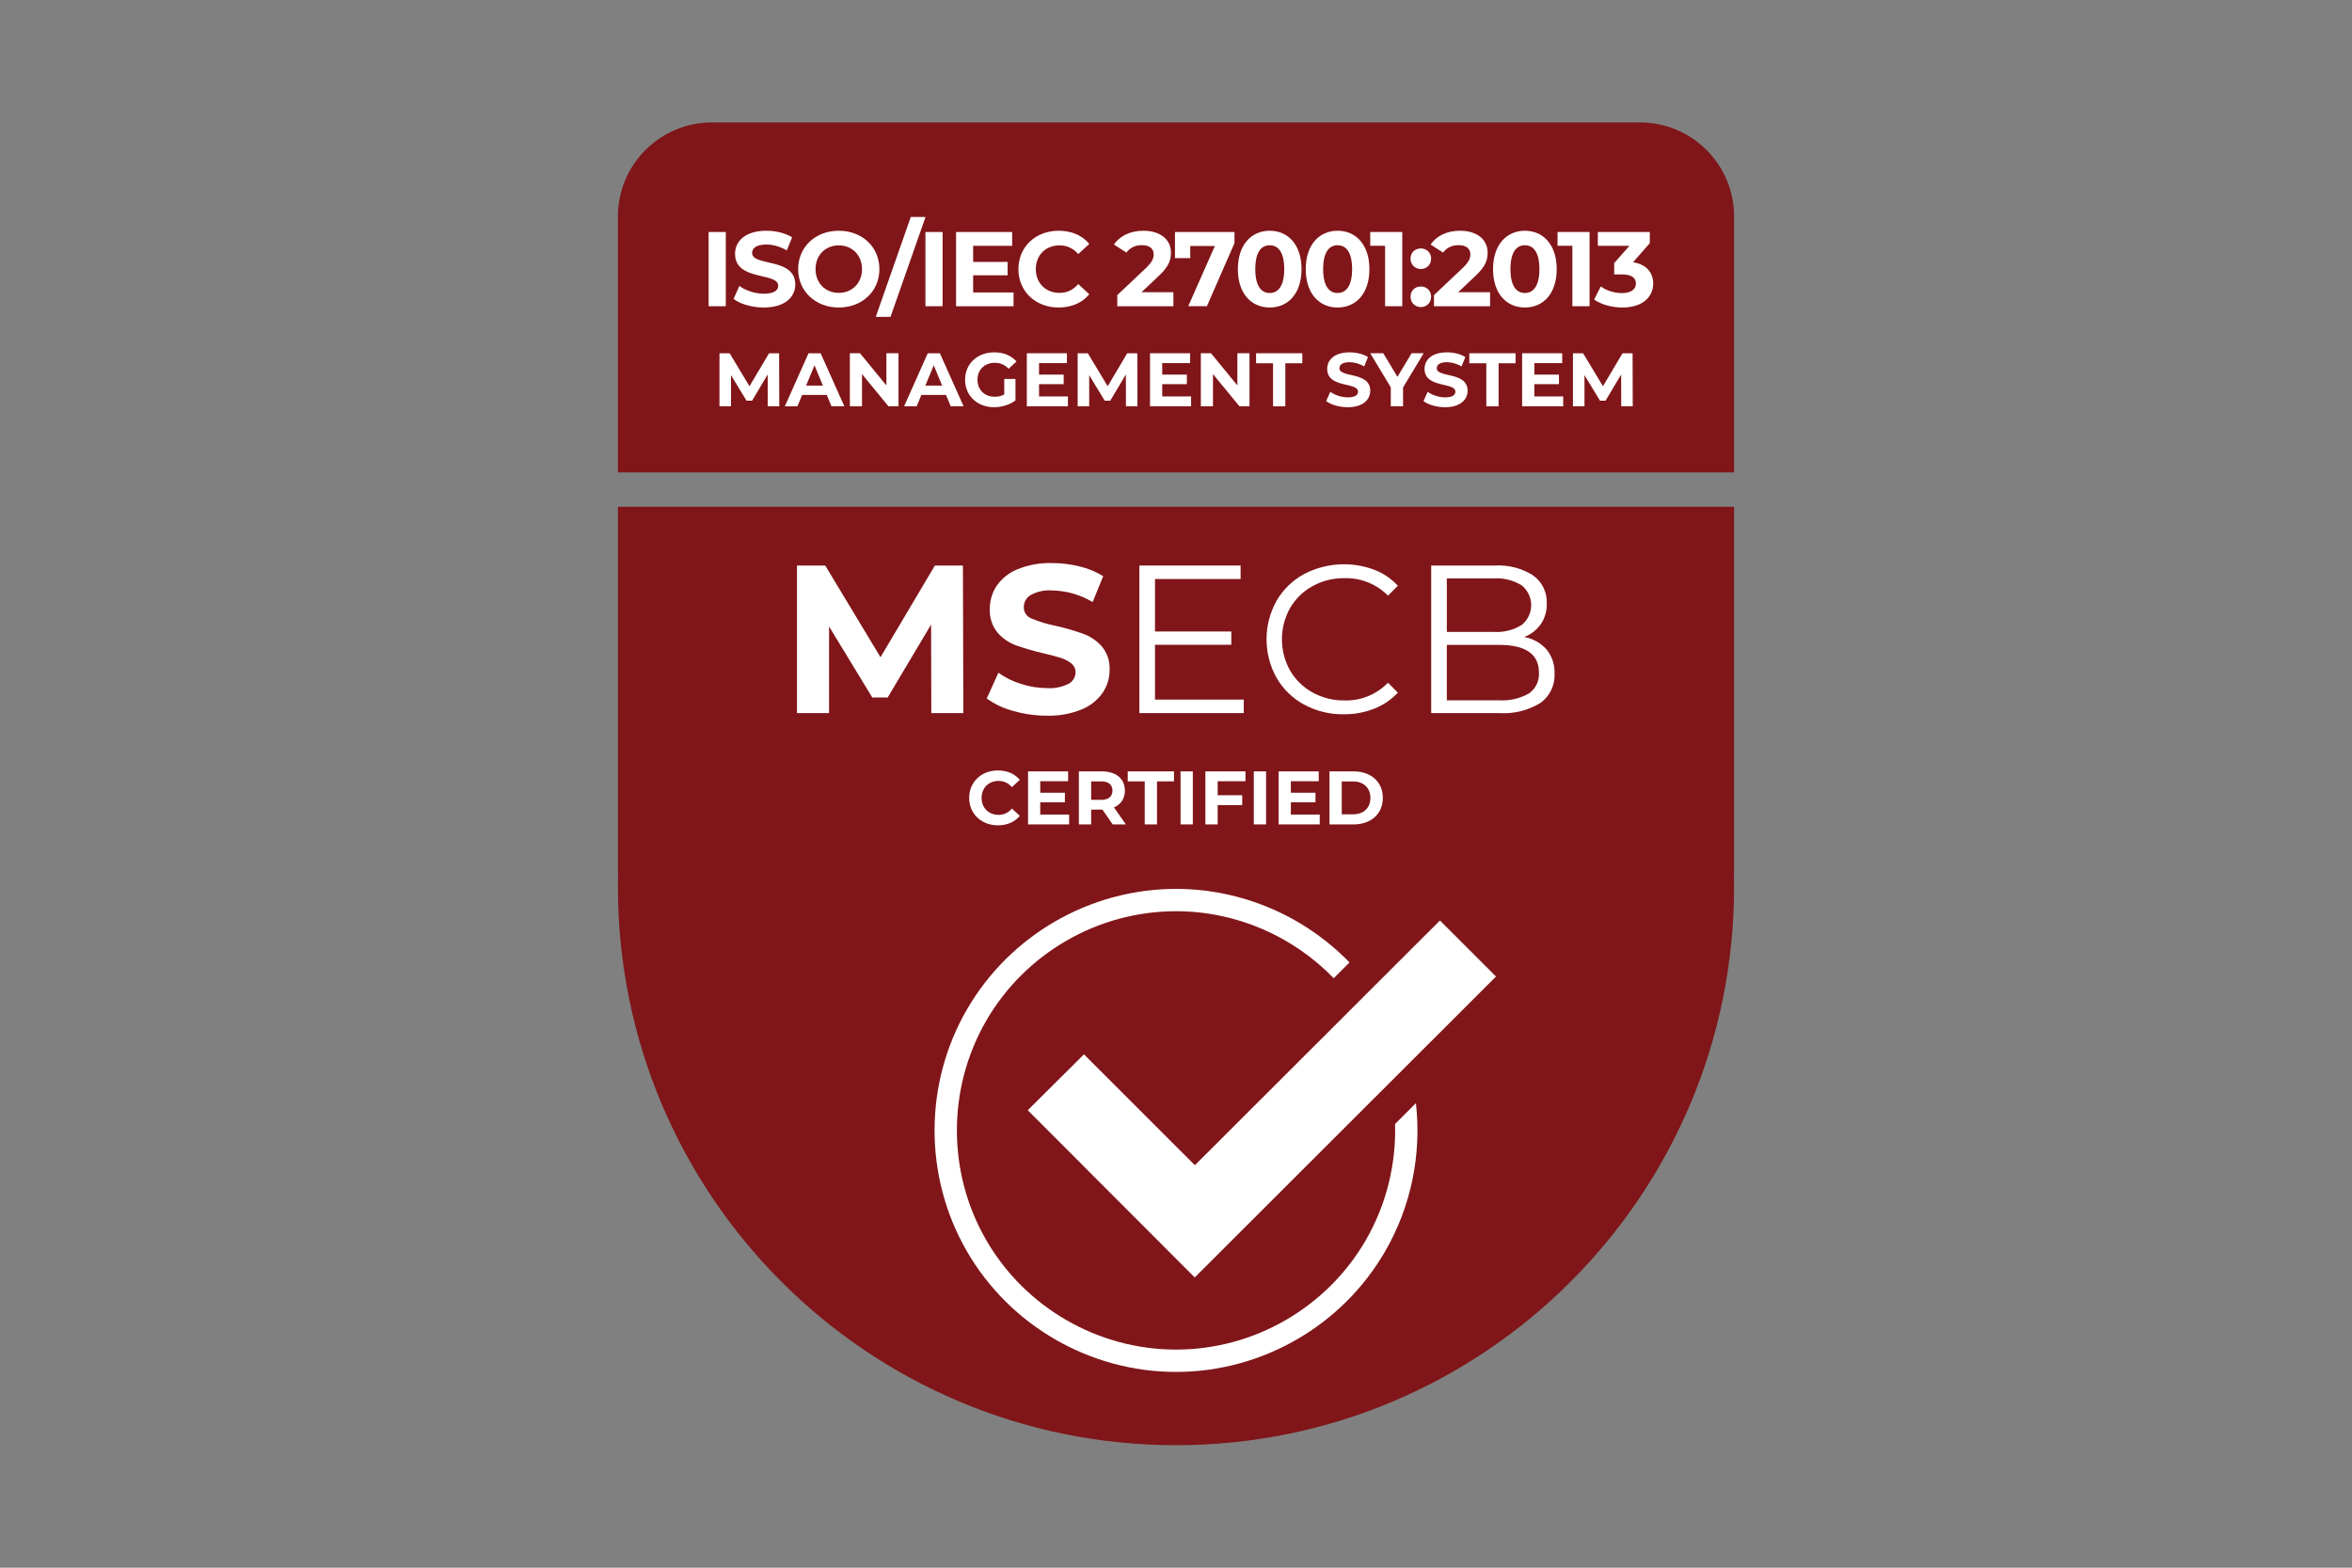 <?xml version="1.0" encoding="UTF-8"?>
<svg id="increase-margins-with-xait" xmlns="http://www.w3.org/2000/svg" width="1920" height="1280" viewBox="0 0 1920 1280">
  <rect x="0" y="0" width="1920" height="1280" fill="#808080" stroke="none"/>
  <path d="m1415.58,413.81H504.42v297.91c0,.84.1,1.66.12,2.49-.06,3.31-.12,6.61-.12,9.93,0,251.76,203.97,455.85,455.58,455.85s455.58-204.09,455.58-455.85c0-3.32-.05-6.62-.12-9.93.03-.83.12-1.65.12-2.49v-297.91Z" style="fill: #801619;"/>
  <path d="m1415.58,385.73v-208.95c0-42.41-34.36-76.79-76.74-76.79h-757.68c-42.38,0-76.75,34.38-76.75,76.79v208.95h911.17Z" style="fill: #801619;"/>
  <path d="m1155.85,900.71l-2.2,2.21-14.83,14.82c.95,32.67-6.99,65.55-23.81,94.71-31.87,55.19-91.26,89.48-154.99,89.48s-123.12-34.29-154.99-89.48c-31.86-55.2-31.86-123.77,0-178.97,31.87-55.19,91.26-89.48,154.99-89.48,48.99,0,95.4,20.28,128.73,54.71l9.47-9.47,3.41-3.41c-36.71-37.81-87.75-60.06-141.61-60.06-70.23,0-135.67,37.78-170.78,98.6-35.11,60.81-35.11,136.38,0,197.2,35.11,60.82,100.55,98.6,170.78,98.6s135.67-37.78,170.78-98.6c21.38-37.04,29.72-79.54,25.05-120.86" style="fill: #fff;"/>
  <polygon points="1175.46 751.57 1120.07 806.89 1114.22 812.74 1107 819.95 975.41 951.39 884.86 860.85 838.99 906.5 975.29 1043.02 1123.09 895.37 1123.09 895.39 1221.11 797.44 1221.11 797.21 1175.46 751.57" style="fill: #fff;"/>
  <g>
    <path d="m578.47,189.43h14.02v60.6h-14.02v-60.6Z" style="fill: #fff;"/>
    <path d="m598.82,244.06l4.76-10.56c5.11,3.72,12.73,6.32,20,6.32,8.31,0,11.69-2.77,11.69-6.49,0-11.34-35.23-3.55-35.23-26.06,0-10.3,8.31-18.87,25.54-18.87,7.62,0,15.41,1.82,21.04,5.37l-4.33,10.65c-5.63-3.2-11.43-4.76-16.8-4.76-8.31,0-11.51,3.12-11.51,6.92,0,11.17,35.23,3.46,35.23,25.71,0,10.13-8.4,18.79-25.71,18.79-9.61,0-19.31-2.86-24.67-7.01Z" style="fill: #fff;"/>
  </g>
  <g>
    <path d="m651.55,219.74c0-18.01,14.03-31.34,33.16-31.34s33.16,13.25,33.16,31.34-14.11,31.34-33.16,31.34-33.16-13.33-33.16-31.34Zm52.12,0c0-11.52-8.13-19.39-18.96-19.39s-18.96,7.88-18.96,19.39,8.13,19.39,18.96,19.39,18.96-7.88,18.96-19.39Z" style="fill: #fff;"/>
    <path d="m743.5,177.14h12.04l-28.57,81.55h-12.04l28.57-81.55Z" style="fill: #fff;"/>
    <path d="m755.45,189.43h14.02v60.6h-14.02v-60.6Z" style="fill: #fff;"/>
    <path d="m827.39,238.78v11.26h-46.93v-60.6h45.8v11.26h-31.86v13.16h28.14v10.91h-28.14v14.02h32.99Z" style="fill: #fff;"/>
    <path d="m831.37,219.74c0-18.27,14.03-31.34,32.9-31.34,10.48,0,19.22,3.81,24.93,10.74l-9,8.31c-4.06-4.68-9.17-7.1-15.24-7.1-11.34,0-19.39,7.96-19.39,19.39s8.05,19.39,19.39,19.39c6.06,0,11.17-2.43,15.24-7.19l9,8.31c-5.71,7.01-14.46,10.82-25.02,10.82-18.78,0-32.81-13.07-32.81-31.34Z" style="fill: #fff;"/>
    <path d="m957.87,238.61v11.43h-45.8v-9.09l23.38-22.08c5.37-5.11,6.32-8.22,6.32-11.17,0-4.76-3.29-7.53-9.7-7.53-5.19,0-9.61,1.99-12.55,6.06l-10.22-6.58c4.68-6.84,13.16-11.26,24.07-11.26,13.51,0,22.51,6.93,22.51,17.92,0,5.89-1.64,11.26-10.13,19.13l-13.94,13.16h26.06Z" style="fill: #fff;"/>
    <path d="m1007.74,189.43v9.09l-22.51,51.51h-15.24l21.73-49.17h-20.09v9.87h-12.47v-21.3h48.57Z" style="fill: #fff;"/>
    <path d="m1010.51,219.74c0-20,11.08-31.34,25.98-31.34s25.98,11.34,25.98,31.34-11,31.34-25.98,31.34-25.98-11.34-25.98-31.34Zm37.84,0c0-13.77-4.85-19.48-11.86-19.48s-11.77,5.71-11.77,19.48,4.84,19.48,11.77,19.48,11.86-5.71,11.86-19.48Z" style="fill: #fff;"/>
    <path d="m1065.92,219.74c0-20,11.08-31.34,25.98-31.34s25.98,11.34,25.98,31.34-11,31.34-25.98,31.34-25.98-11.34-25.98-31.34Zm37.84,0c0-13.77-4.85-19.48-11.86-19.48s-11.77,5.71-11.77,19.48,4.84,19.48,11.77,19.48,11.86-5.71,11.86-19.48Z" style="fill: #fff;"/>
    <path d="m1144.7,189.43v60.6h-14.02v-49.35h-12.12v-11.26h26.14Z" style="fill: #fff;"/>
    <path d="m1151.46,211.16c0-5.02,3.72-8.31,8.4-8.31s8.4,3.29,8.4,8.31-3.72,8.49-8.4,8.49-8.4-3.55-8.4-8.49Zm0,31.08c0-5.02,3.72-8.31,8.4-8.31s8.4,3.29,8.4,8.31-3.72,8.49-8.4,8.49-8.4-3.55-8.4-8.49Z" style="fill: #fff;"/>
    <path d="m1216.39,238.61v11.43h-45.8v-9.09l23.38-22.08c5.37-5.11,6.32-8.22,6.32-11.17,0-4.76-3.29-7.53-9.7-7.53-5.19,0-9.61,1.99-12.55,6.06l-10.22-6.58c4.68-6.84,13.16-11.26,24.07-11.26,13.51,0,22.51,6.93,22.51,17.92,0,5.89-1.64,11.26-10.13,19.13l-13.94,13.16h26.06Z" style="fill: #fff;"/>
    <path d="m1218.82,219.74c0-20,11.08-31.34,25.98-31.34s25.98,11.34,25.98,31.34-11,31.34-25.98,31.34-25.98-11.34-25.98-31.34Zm37.84,0c0-13.77-4.85-19.48-11.86-19.48s-11.77,5.71-11.77,19.48,4.84,19.48,11.77,19.48,11.86-5.71,11.86-19.48Z" style="fill: #fff;"/>
    <path d="m1297.6,189.43v60.6h-14.02v-49.35h-12.12v-11.26h26.14Z" style="fill: #fff;"/>
    <path d="m1349.55,231.51c0,10.22-7.88,19.57-25.11,19.57-8.48,0-17.23-2.34-23.11-6.49l5.45-10.74c4.59,3.46,11,5.45,17.32,5.45,7.01,0,11.34-2.85,11.34-7.79,0-4.59-3.38-7.44-11.34-7.44h-6.41v-9.26l12.47-14.11h-25.8v-11.26h42.42v9.09l-13.68,15.58c10.91,1.73,16.45,8.49,16.45,17.4Z" style="fill: #fff;"/>
  </g>
  <g>
    <path d="m791.17,651.47c0-13.05,10.02-22.4,23.51-22.4,7.49,0,13.73,2.72,17.81,7.67l-6.43,5.94c-2.91-3.34-6.56-5.07-10.89-5.07-8.11,0-13.86,5.69-13.86,13.86s5.75,13.85,13.86,13.85c4.33,0,7.98-1.73,10.89-5.13l6.43,5.94c-4.08,5.01-10.33,7.73-17.88,7.73-13.42,0-23.44-9.34-23.44-22.4Z" style="fill: #fff;"/>
    <path d="m872.75,665.08v8.04h-33.53v-43.3h32.72v8.04h-22.76v9.4h20.11v7.8h-20.11v10.02h23.57Z" style="fill: #fff;"/>
  </g>
  <path d="m908.31,673.12l-8.35-12.06h-9.22v12.06h-10.02v-43.3h18.74c11.57,0,18.81,6,18.81,15.71,0,6.5-3.28,11.26-8.91,13.68l9.71,13.92h-10.77Zm-9.4-35.14h-8.17v15.09h8.17c6.13,0,9.22-2.85,9.22-7.55s-3.09-7.54-9.22-7.54Z" style="fill: #fff;"/>
  <g>
    <path d="m934.46,637.98h-13.85v-8.17h37.74v8.17h-13.86v35.14h-10.02v-35.14Z" style="fill: #fff;"/>
    <path d="m963.71,629.82h10.02v43.3h-10.02v-43.3Z" style="fill: #fff;"/>
    <path d="m994.02,637.86v11.44h20.04v8.05h-20.04v15.77h-10.02v-43.3h32.72v8.04h-22.7Z" style="fill: #fff;"/>
    <path d="m1023.52,629.82h10.02v43.3h-10.02v-43.3Z" style="fill: #fff;"/>
    <path d="m1077.33,665.08v8.04h-33.53v-43.3h32.72v8.04h-22.76v9.4h20.11v7.8h-20.11v10.02h23.57Z" style="fill: #fff;"/>
    <path d="m1085.29,629.82h19.67c14.17,0,23.88,8.54,23.88,21.65s-9.71,21.65-23.88,21.65h-19.67v-43.3Zm19.18,35.07c8.6,0,14.23-5.13,14.23-13.42s-5.63-13.43-14.23-13.43h-9.16v26.85h9.16Z" style="fill: #fff;"/>
  </g>
  <polygon points="760.25 582.24 760.08 509.94 724.63 569.49 712.06 569.49 676.77 511.49 676.77 582.24 650.61 582.24 650.61 461.76 673.67 461.76 718.77 536.61 763.17 461.76 786.06 461.76 786.4 582.24 760.25 582.24" style="fill: #fff;"/>
  <path d="m826.94,580.42c-7.7-2.03-14.95-5.45-21.42-10.11l9.49-21.03c5.61,4.01,11.83,7.08,18.42,9.1,6.88,2.27,14.08,3.43,21.33,3.46,6.06.41,12.12-.82,17.56-3.54,3.48-1.84,5.66-5.45,5.68-9.38.05-2.77-1.19-5.41-3.35-7.14-2.55-2.06-5.47-3.61-8.61-4.56-3.5-1.15-8.25-2.42-14.15-3.79-7.64-1.73-15.17-3.91-22.55-6.54-5.81-2.13-10.98-5.71-15.03-10.39-4.42-5.43-6.66-12.3-6.3-19.29-.07-6.76,1.91-13.39,5.67-19.01,4.29-6.05,10.23-10.74,17.12-13.48,8.88-3.56,18.4-5.26,27.96-4.99,7.6,0,15.18.92,22.55,2.76,6.8,1.61,13.3,4.29,19.27,7.92l-8.61,21.15c-10.1-6.02-21.59-9.29-33.35-9.49-6.01-.43-12.01.89-17.29,3.79-3.5,2.11-5.63,5.91-5.6,10,0,4.13,2.58,7.82,6.46,9.22,6.35,2.63,12.95,4.62,19.7,5.93,7.64,1.72,15.18,3.91,22.56,6.54,5.79,2.14,10.96,5.68,15.06,10.31,4.41,5.36,6.65,12.17,6.28,19.1.05,6.72-1.97,13.3-5.77,18.85-4.34,6.08-10.34,10.78-17.29,13.53-8.9,3.57-18.45,5.27-28.03,5-9.34.02-18.65-1.28-27.62-3.88" style="fill: #fff;"/>
  <polygon points="1015.32 571.22 1015.32 582.23 930.11 582.23 930.11 461.75 1012.73 461.75 1012.73 472.76 942.85 472.76 942.85 515.62 1005.16 515.62 1005.16 526.46 942.85 526.46 942.85 571.22 1015.32 571.22" style="fill: #fff;"/>
  <path d="m1064.62,575.34c-9.4-5.09-17.2-12.69-22.55-21.94-10.89-19.53-10.89-43.3,0-62.83,5.37-9.26,13.21-16.86,22.64-21.94,17.7-9.18,38.47-10.44,57.14-3.43,7.34,2.82,13.93,7.28,19.28,13.05l-8.09,8.08c-9.37-9.5-22.29-14.67-35.63-14.27-9.09-.11-18.04,2.14-25.99,6.54-7.62,4.18-13.96,10.38-18.32,17.9-8.85,15.82-8.85,35.11,0,50.94,4.36,7.53,10.69,13.72,18.32,17.91,7.95,4.4,16.91,6.65,25.99,6.54,13.38.43,26.33-4.82,35.62-14.46l8.08,8.09c-5.38,5.79-12.01,10.28-19.38,13.14-7.92,3.08-16.37,4.62-24.87,4.53-11.26.17-22.37-2.56-32.28-7.92" style="fill: #fff;"/>
  <path d="m1262.56,530.33c4.46,5.58,6.75,12.58,6.46,19.71.46,9.37-3.84,18.34-11.45,23.84-10.12,6.23-21.95,9.15-33.81,8.34h-55.44v-120.47h51.98c11.01-.66,21.94,2.16,31.24,8.09,7.35,5.25,11.54,13.87,11.13,22.9.18,6.03-1.53,11.96-4.91,16.95-3.37,4.73-8.08,8.36-13.51,10.41,7.09,1.26,13.55,4.86,18.33,10.25m-81.49-58.09v43.7h38.4c7.91.49,15.79-1.47,22.56-5.6,8.98-7.05,10.55-20.05,3.49-29.03-1.02-1.3-2.19-2.48-3.49-3.5-6.78-4.12-14.65-6.07-22.56-5.59l-38.4.02Zm66.95,94c5.6-3.86,8.73-10.4,8.24-17.18,0-15.03-10.9-22.55-32.7-22.55h-42.5v45.26h42.47c8.51.55,16.99-1.36,24.44-5.51" style="fill: #fff;"/>
  <g>
    <path d="m626.74,331.74l-.06-25.98-12.74,21.4h-4.52l-12.68-20.85v25.43h-9.41v-43.3h8.29l16.21,26.91,15.96-26.91h8.23l.12,43.3h-9.4Z" style="fill: #fff;"/>
    <path d="m674.92,322.46h-20.11l-3.84,9.28h-10.27l19.31-43.3h9.9l19.36,43.3h-10.52l-3.83-9.28Zm-3.16-7.61l-6.86-16.58-6.87,16.58h13.73Z" style="fill: #fff;"/>
    <path d="m733.48,288.43v43.3h-8.22l-21.59-26.29v26.29h-9.9v-43.3h8.29l21.53,26.29v-26.29h9.9Z" style="fill: #fff;"/>
    <path d="m772.26,322.46h-20.11l-3.84,9.28h-10.27l19.31-43.3h9.9l19.36,43.3h-10.52l-3.83-9.28Zm-3.16-7.61l-6.86-16.58-6.87,16.58h13.73Z" style="fill: #fff;"/>
    <path d="m819.81,309.4h9.16v17.57c-4.77,3.59-11.32,5.51-17.51,5.51-13.61,0-23.63-9.34-23.63-22.4s10.02-22.4,23.81-22.4c7.61,0,13.92,2.6,18.13,7.49l-6.44,5.94c-3.15-3.34-6.81-4.89-11.2-4.89-8.41,0-14.17,5.63-14.17,13.86s5.75,13.86,14.04,13.86c2.72,0,5.26-.5,7.79-1.86v-12.68Z" style="fill: #fff;"/>
    <path d="m871.76,323.69v8.04h-33.53v-43.3h32.72v8.04h-22.76v9.4h20.11v7.79h-20.11v10.02h23.57Z" style="fill: #fff;"/>
    <path d="m919.14,331.74l-.06-25.98-12.74,21.4h-4.52l-12.68-20.85v25.43h-9.41v-43.3h8.29l16.21,26.91,15.96-26.91h8.23l.12,43.3h-9.4Z" style="fill: #fff;"/>
    <path d="m972.32,323.69v8.04h-33.53v-43.3h32.72v8.04h-22.76v9.4h20.11v7.79h-20.11v10.02h23.57Z" style="fill: #fff;"/>
    <path d="m1020,288.43v43.3h-8.22l-21.59-26.29v26.29h-9.9v-43.3h8.29l21.53,26.29v-26.29h9.9Z" style="fill: #fff;"/>
    <path d="m1039.22,296.6h-13.85v-8.17h37.74v8.17h-13.86v35.14h-10.02v-35.14Z" style="fill: #fff;"/>
    <path d="m1082.57,327.47l3.4-7.55c3.65,2.66,9.09,4.52,14.29,4.52,5.94,0,8.35-1.98,8.35-4.64,0-8.11-25.18-2.54-25.18-18.62,0-7.36,5.94-13.49,18.25-13.49,5.45,0,11.01,1.3,15.04,3.84l-3.09,7.61c-4.02-2.29-8.17-3.4-12-3.4-5.94,0-8.23,2.23-8.23,4.95,0,7.98,25.18,2.47,25.18,18.37,0,7.24-6,13.43-18.37,13.43-6.87,0-13.8-2.04-17.63-5.01Z" style="fill: #fff;"/>
    <path d="m1145.35,316.39v15.34h-10.02v-15.47l-16.77-27.84h10.64l11.57,19.24,11.57-19.24h9.83l-16.82,27.96Z" style="fill: #fff;"/>
    <path d="m1162.04,327.47l3.4-7.55c3.65,2.66,9.09,4.52,14.29,4.52,5.94,0,8.35-1.98,8.35-4.64,0-8.11-25.18-2.54-25.18-18.62,0-7.36,5.94-13.49,18.25-13.49,5.45,0,11.01,1.3,15.04,3.84l-3.09,7.61c-4.02-2.29-8.17-3.4-12-3.4-5.94,0-8.23,2.23-8.23,4.95,0,7.98,25.18,2.47,25.18,18.37,0,7.24-6,13.43-18.37,13.43-6.87,0-13.8-2.04-17.63-5.01Z" style="fill: #fff;"/>
    <path d="m1213.31,296.6h-13.85v-8.17h37.74v8.17h-13.86v35.14h-10.02v-35.14Z" style="fill: #fff;"/>
    <path d="m1276.09,323.69v8.04h-33.53v-43.3h32.72v8.04h-22.76v9.4h20.11v7.79h-20.11v10.02h23.57Z" style="fill: #fff;"/>
    <path d="m1323.46,331.74l-.06-25.98-12.74,21.4h-4.52l-12.68-20.85v25.43h-9.41v-43.3h8.29l16.21,26.91,15.96-26.91h8.23l.12,43.3h-9.4Z" style="fill: #fff;"/>
  </g>
</svg>